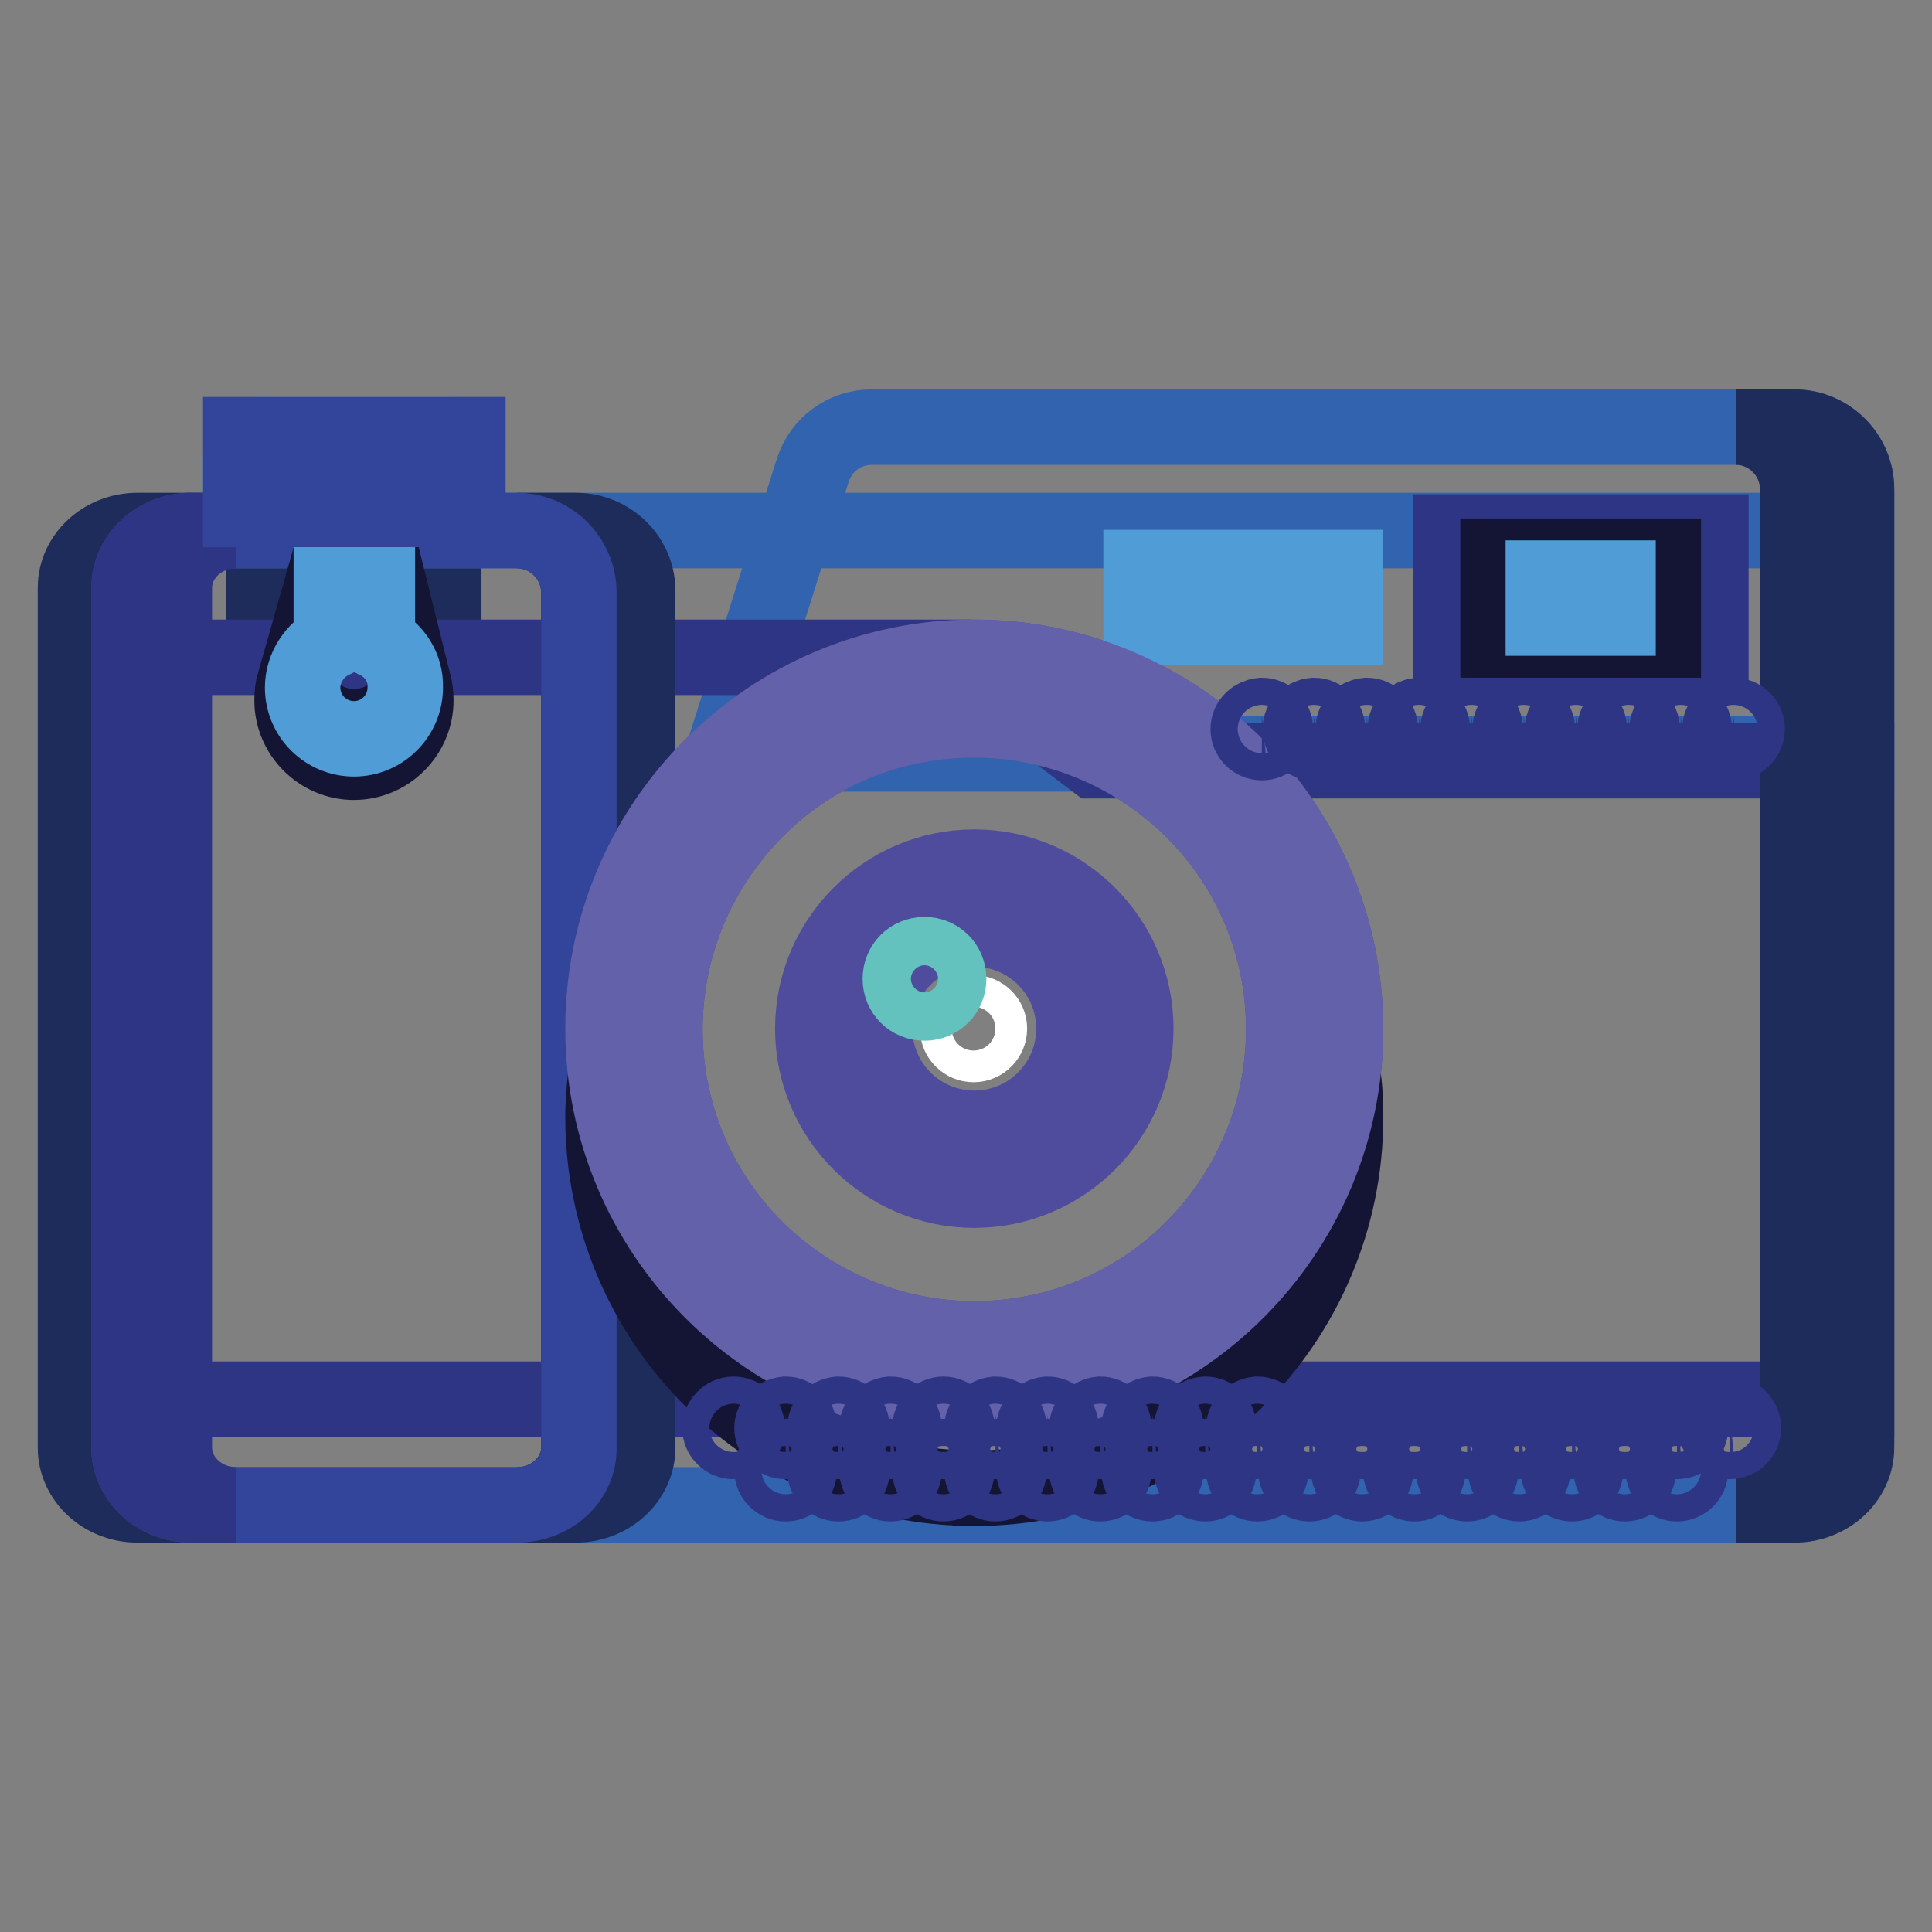 <?xml version="1.0" encoding="utf-8"?>
<!-- Svg Vector Icons : http://www.onlinewebfonts.com/icon -->
<!DOCTYPE svg PUBLIC "-//W3C//DTD SVG 1.1//EN" "http://www.w3.org/Graphics/SVG/1.1/DTD/svg11.dtd">
<svg version="1.1" xmlns="http://www.w3.org/2000/svg" xmlns:xlink="http://www.w3.org/1999/xlink" x="0px" y="0px" viewBox="0 0 256 256" enable-background="new 0 0 256 256" xml:space="preserve">
<rect x="0" y="0" width="256" height="256" fill="#808080" stroke="none"/>
<g> <path stroke-width="10" fill-opacity="0" stroke="#3163af"  d="M246,99.9H95.8l11.9-37.6c1.1-3.4,4.2-5.7,7.8-5.7h122.3c4.5,0,8.2,3.7,8.2,8.2V99.9z"/> <path stroke-width="10" fill-opacity="0" stroke="#1e2c5b"  d="M35,63.1h23.8v16.8H35V63.1z"/> <path stroke-width="10" fill-opacity="0" stroke="#3163af"  d="M237.8,199.4H25.3c-4.5,0-8.2-3.7-8.2-8.2V78.5c0-4.5,3.7-8.2,8.2-8.2H246v120.9 C246,195.7,242.3,199.4,237.8,199.4z"/> <path stroke-width="10" fill-opacity="0" stroke="#2f3585"  d="M246,185.4H17.1V87.1h109.8l18.1,13.7h101V185.4z"/> <path stroke-width="10" fill-opacity="0" stroke="#1e2c5b"  d="M17.1,191.8V77.9c0-4.2,3.7-7.6,8.2-7.6h-7.1c-4.5,0-8.2,3.4-8.2,7.6v113.9c0,4.2,3.7,7.6,8.2,7.6h7.1 C20.8,199.4,17.1,196,17.1,191.8z M76.3,70.3h-7.8c4.5,0,8.2,3.7,8.2,8.2v113.3c0,4.2-3.7,7.6-8.2,7.6h7.8c4.5,0,8.2-3.4,8.2-7.6 V78.5C84.6,74,80.9,70.3,76.3,70.3z"/> <path stroke-width="10" fill-opacity="0" stroke="#509cd6"  d="M59.3,67.4H34.6c-1.5,0-2.7-1.2-2.7-2.7v-4.4c0-1.5,1.2-2.7,2.7-2.7h24.7c1.5,0,2.7,1.2,2.7,2.7v4.4 C62,66.2,60.8,67.4,59.3,67.4z M129.1,181.4c-24.8,0-45.1-20.2-45.1-45.1c0-24.8,20.2-45.1,45.1-45.1c24.8,0,45.1,20.2,45.1,45.1 C174.1,161.2,153.9,181.4,129.1,181.4z"/> <path stroke-width="10" fill-opacity="0" stroke="#4f4c9e"  d="M129.1,95.4c10.9,0,21.2,4.3,29,12c7.7,7.7,12,18,12,29c0,10.9-4.3,21.2-12,29c-7.7,7.7-18,12-29,12 c-10.9,0-21.2-4.3-29-12c-7.7-7.7-12-18-12-29c0-10.9,4.3-21.2,12-29C107.8,99.6,118.1,95.4,129.1,95.4 M129.1,87.1 c-27.1,0-49.2,22-49.2,49.2c0,27.1,22,49.2,49.2,49.2c27.1,0,49.2-22,49.2-49.2C178.2,109.2,156.2,87.1,129.1,87.1z"/> <path stroke-width="10" fill-opacity="0" stroke="#4f4c9e"  d="M129.1,123.1c7.3,0,13.2,5.9,13.2,13.2s-5.9,13.2-13.2,13.2c-7.3,0-13.2-5.9-13.2-13.2 S121.8,123.1,129.1,123.1 M129.1,114.9c-11.8,0-21.4,9.6-21.4,21.4c0,11.8,9.6,21.4,21.4,21.4c11.8,0,21.4-9.6,21.4-21.4 C150.5,124.5,140.9,114.9,129.1,114.9z"/> <path stroke-width="10" fill-opacity="0" stroke="#ffffff"  d="M126.9,136.3c0,1.2,1,2.1,2.1,2.1c1.2,0,2.1-1,2.1-2.1c0,0,0,0,0,0c0-1.2-1-2.1-2.1-2.1 C127.9,134.2,126.9,135.1,126.9,136.3z"/> <path stroke-width="10" fill-opacity="0" stroke="#63c2be"  d="M119.3,129.7c0,1.8,1.4,3.2,3.2,3.2c1.8,0,3.2-1.4,3.2-3.2c0-1.8-1.4-3.2-3.2-3.2 C120.7,126.5,119.3,127.9,119.3,129.7z"/> <path stroke-width="10" fill-opacity="0" stroke="#f6db67"  d="M152.1,76.1h25.3v6.3h-25.3V76.1z"/> <path stroke-width="10" fill-opacity="0" stroke="#509cd6"  d="M176.6,76.9v4.7h-23.7v-4.7H176.6 M178.2,75.2h-27v7.9h27V75.2z"/> <path stroke-width="10" fill-opacity="0" stroke="#2f3585"  d="M192.2,70.5h34.5V88h-34.5V70.5z"/> <path stroke-width="10" fill-opacity="0" stroke="#141534"  d="M198.5,73.7h21.9v11.1h-21.9V73.7z"/> <path stroke-width="10" fill-opacity="0" stroke="#509cd6"  d="M204.5,76.6h9.9v5.3h-9.9V76.6z"/> <path stroke-width="10" fill-opacity="0" stroke="#33459a"  d="M68.5,199.4H25.3c-4.5,0-8.2-3.4-8.2-7.6V77.9c0-4.2,3.7-7.6,8.2-7.6h43.2c4.5,0,8.2,3.7,8.2,8.2v113.3 C76.8,196,73.1,199.4,68.5,199.4L68.5,199.4z"/> <path stroke-width="10" fill-opacity="0" stroke="#2f3585"  d="M23.1,191.8V77.9c0-4.2,3.7-7.6,8.2-7.6h-6c-4.5,0-8.2,3.4-8.2,7.6v113.9c0,4.2,3.7,7.6,8.2,7.6h6 C26.8,199.4,23.1,196,23.1,191.8z"/> <path stroke-width="10" fill-opacity="0" stroke="#141534"  d="M46.9,96.3c-3.7,0-6.9-2.5-7.9-5.9c-0.2,0.7-0.3,1.5-0.3,2.4c0,4.5,3.7,8.2,8.2,8.2c4.5,0,8.2-3.7,8.2-8.2 c0-0.8-0.1-1.6-0.3-2.4C53.8,93.8,50.7,96.3,46.9,96.3z M129.1,185.3c-25.1,0-45.9-18.9-48.8-43.2c-0.2,1.9-0.4,3.9-0.4,5.9 c0,27.1,22,49.2,49.2,49.2c27.1,0,49.2-22,49.2-49.2c0-2-0.1-4-0.4-5.9C174.9,166.4,154.2,185.3,129.1,185.3z"/> <path stroke-width="10" fill-opacity="0" stroke="#509cd6"  d="M50,85v-8.6h-6.1V85c-2.2,1.1-3.8,3.5-3.8,6.1c0,3.8,3.1,6.8,6.8,6.8c3.8,0,6.8-3.1,6.8-6.8 C53.8,88.4,52.2,86.1,50,85z"/> <path stroke-width="10" fill-opacity="0" stroke="#6261aa"  d="M129.1,95.4c10.9,0,21.2,4.3,29,12c7.7,7.7,12,18,12,29c0,10.9-4.3,21.2-12,29c-7.7,7.7-18,12-29,12 c-10.9,0-21.2-4.3-29-12c-7.7-7.7-12-18-12-29c0-10.9,4.3-21.2,12-29C107.8,99.6,118.1,95.4,129.1,95.4 M129.1,87.1 c-27.1,0-49.2,22-49.2,49.2c0,27.1,22,49.2,49.2,49.2c27.1,0,49.2-22,49.2-49.2C178.2,109.2,156.2,87.1,129.1,87.1z"/> <path stroke-width="10" fill-opacity="0" stroke="#1e2c5b"  d="M237.8,56.6H230c4.5,0,8.2,3.7,8.2,8.2v127c0,4.2-3.7,7.6-8.2,7.6h7.8c4.5,0,8.2-3.4,8.2-7.6v-127 C246,60.3,242.3,56.6,237.8,56.6z"/> <path stroke-width="10" fill-opacity="0" stroke="#33459a"  d="M31.9,57.6h1.7v9.9h-1.7V57.6z M37.6,57.6h1.7v9.9h-1.7V57.6z M43.3,57.6h1.7v9.9h-1.7V57.6z M49,57.6h1.7 v9.9H49V57.6z M54.7,57.6h1.7v9.9h-1.7V57.6z M60.4,57.6H62v9.9h-1.7V57.6z"/> <path stroke-width="10" fill-opacity="0" stroke="#2f3585"  d="M171.7,189.2c0,1,0.8,1.8,1.8,1.8c1,0,1.8-0.8,1.8-1.8c0,0,0,0,0,0c0-1-0.8-1.8-1.8-1.8 C172.5,187.5,171.7,188.3,171.7,189.2C171.7,189.2,171.7,189.2,171.7,189.2z"/> <path stroke-width="10" fill-opacity="0" stroke="#2f3585"  d="M164.8,189.2c0,1,0.8,1.8,1.8,1.8c1,0,1.8-0.8,1.8-1.8c0,0,0,0,0,0c0-1-0.8-1.8-1.8-1.8 C165.6,187.5,164.8,188.3,164.8,189.2C164.8,189.2,164.8,189.2,164.8,189.2z"/> <path stroke-width="10" fill-opacity="0" stroke="#2f3585"  d="M157.9,189.2c0,1,0.8,1.8,1.8,1.8c1,0,1.8-0.8,1.8-1.8c0,0,0,0,0,0c0-1-0.8-1.8-1.8-1.8 C158.6,187.5,157.9,188.3,157.9,189.2C157.9,189.2,157.9,189.2,157.9,189.2z"/> <path stroke-width="10" fill-opacity="0" stroke="#2f3585"  d="M150.9,189.2c0,1,0.8,1.8,1.8,1.8c1,0,1.8-0.8,1.8-1.8c0,0,0,0,0,0c0-1-0.8-1.8-1.8-1.8 C151.7,187.5,150.9,188.3,150.9,189.2C150.9,189.2,150.9,189.2,150.9,189.2z"/> <path stroke-width="10" fill-opacity="0" stroke="#2f3585"  d="M144,189.2c0,1,0.8,1.8,1.8,1.8c1,0,1.8-0.8,1.8-1.8c0,0,0,0,0,0c0-1-0.8-1.8-1.8-1.8 C144.8,187.5,144,188.3,144,189.2C144,189.2,144,189.2,144,189.2z"/> <path stroke-width="10" fill-opacity="0" stroke="#2f3585"  d="M137,189.2c0,1,0.8,1.8,1.8,1.8c1,0,1.8-0.8,1.8-1.8c0,0,0,0,0,0c0-1-0.8-1.8-1.8-1.8 C137.8,187.5,137,188.3,137,189.2C137,189.2,137,189.2,137,189.2z"/> <path stroke-width="10" fill-opacity="0" stroke="#2f3585"  d="M130.1,189.2c0,1,0.8,1.8,1.8,1.8c1,0,1.8-0.8,1.8-1.8c0,0,0,0,0,0c0-1-0.8-1.8-1.8-1.8 C130.9,187.5,130.1,188.3,130.1,189.2C130.1,189.2,130.1,189.2,130.1,189.2z"/> <path stroke-width="10" fill-opacity="0" stroke="#2f3585"  d="M123.2,189.2c0,1,0.8,1.8,1.8,1.8c1,0,1.8-0.8,1.8-1.8c0,0,0,0,0,0c0-1-0.8-1.8-1.8-1.8 S123.2,188.3,123.2,189.2C123.2,189.2,123.2,189.2,123.2,189.2z"/> <path stroke-width="10" fill-opacity="0" stroke="#2f3585"  d="M116.2,189.2c0,1,0.8,1.8,1.8,1.8c1,0,1.8-0.8,1.8-1.8c0,0,0,0,0,0c0-1-0.8-1.8-1.8-1.8 C117,187.5,116.2,188.3,116.2,189.2C116.2,189.2,116.2,189.2,116.2,189.2z"/> <path stroke-width="10" fill-opacity="0" stroke="#2f3585"  d="M109.3,189.2c0,1,0.8,1.8,1.8,1.8c1,0,1.8-0.8,1.8-1.8c0,0,0,0,0,0c0-1-0.8-1.8-1.8-1.8 C110.1,187.5,109.3,188.3,109.3,189.2C109.3,189.2,109.3,189.2,109.3,189.2z"/> <path stroke-width="10" fill-opacity="0" stroke="#2f3585"  d="M102.3,189.2c0,1,0.8,1.8,1.8,1.8c1,0,1.8-0.8,1.8-1.8c0,0,0,0,0,0c0-1-0.8-1.8-1.8-1.8 C103.1,187.5,102.3,188.3,102.3,189.2C102.3,189.2,102.3,189.2,102.3,189.2z"/> <path stroke-width="10" fill-opacity="0" stroke="#2f3585"  d="M95.4,189.2c0,1,0.8,1.8,1.8,1.8c1,0,1.8-0.8,1.8-1.8c0,0,0,0,0,0c0-1-0.8-1.8-1.8-1.8 S95.4,188.3,95.4,189.2C95.4,189.2,95.4,189.2,95.4,189.2z"/> <path stroke-width="10" fill-opacity="0" stroke="#2f3585"  d="M178.7,189.2c0,1,0.8,1.8,1.8,1.8c1,0,1.8-0.8,1.8-1.8c0,0,0,0,0,0c0-1-0.8-1.8-1.8-1.8 S178.7,188.3,178.7,189.2C178.7,189.2,178.7,189.2,178.7,189.2z"/> <path stroke-width="10" fill-opacity="0" stroke="#2f3585"  d="M185.6,189.2c0,1,0.8,1.8,1.8,1.8c1,0,1.8-0.8,1.8-1.8c0,0,0,0,0,0c0-1-0.8-1.8-1.8-1.8 S185.6,188.3,185.6,189.2C185.6,189.2,185.6,189.2,185.6,189.2z"/> <path stroke-width="10" fill-opacity="0" stroke="#2f3585"  d="M192.6,189.2c0,1,0.8,1.8,1.8,1.8c1,0,1.8-0.8,1.8-1.8c0,0,0,0,0,0c0-1-0.8-1.8-1.8-1.8 C193.4,187.5,192.6,188.3,192.6,189.2C192.6,189.2,192.6,189.2,192.6,189.2z"/> <path stroke-width="10" fill-opacity="0" stroke="#2f3585"  d="M199.5,189.2c0,1,0.8,1.8,1.8,1.8c1,0,1.8-0.8,1.8-1.8c0,0,0,0,0,0c0-1-0.8-1.8-1.8-1.8 C200.3,187.5,199.5,188.3,199.5,189.2C199.5,189.2,199.5,189.2,199.5,189.2z"/> <path stroke-width="10" fill-opacity="0" stroke="#2f3585"  d="M206.5,189.2c0,1,0.8,1.8,1.8,1.8c1,0,1.8-0.8,1.8-1.8c0,0,0,0,0,0c0-1-0.8-1.8-1.8-1.8 C207.3,187.5,206.5,188.3,206.5,189.2C206.5,189.2,206.5,189.2,206.5,189.2z"/> <path stroke-width="10" fill-opacity="0" stroke="#2f3585"  d="M213.5,189.2c0,1,0.8,1.8,1.8,1.8c1,0,1.8-0.8,1.8-1.8c0,0,0,0,0,0c0-1-0.8-1.8-1.8-1.8 S213.5,188.3,213.5,189.2C213.5,189.2,213.5,189.2,213.5,189.2z"/> <path stroke-width="10" fill-opacity="0" stroke="#2f3585"  d="M220.4,189.2c0,1,0.8,1.8,1.8,1.8c1,0,1.8-0.8,1.8-1.8c0,0,0,0,0,0c0-1-0.8-1.8-1.8-1.8 C221.2,187.5,220.4,188.3,220.4,189.2C220.4,189.2,220.4,189.2,220.4,189.2z"/> <path stroke-width="10" fill-opacity="0" stroke="#2f3585"  d="M227.4,189.2c0,1,0.8,1.8,1.8,1.8c1,0,1.8-0.8,1.8-1.8c0,0,0,0,0,0c0-1-0.8-1.8-1.8-1.8 C228.2,187.5,227.4,188.3,227.4,189.2C227.4,189.2,227.4,189.2,227.4,189.2z"/> <path stroke-width="10" fill-opacity="0" stroke="#2f3585"  d="M227.9,96.6c0,1,0.8,1.8,1.8,1.8c1,0,1.8-0.8,1.8-1.8c0,0,0,0,0,0c0-1-0.8-1.8-1.8-1.8 C228.7,94.9,227.9,95.6,227.9,96.6C227.9,96.6,227.9,96.6,227.9,96.6z"/> <path stroke-width="10" fill-opacity="0" stroke="#2f3585"  d="M220.9,96.6c0,1,0.8,1.8,1.8,1.8c1,0,1.8-0.8,1.8-1.8c0,0,0,0,0,0c0-1-0.8-1.8-1.8-1.8 C221.7,94.9,220.9,95.6,220.9,96.6C220.9,96.6,220.9,96.6,220.9,96.6z"/> <path stroke-width="10" fill-opacity="0" stroke="#2f3585"  d="M214,96.6c0,1,0.8,1.8,1.8,1.8c1,0,1.8-0.8,1.8-1.8c0,0,0,0,0,0c0-1-0.8-1.8-1.8-1.8 C214.8,94.9,214,95.6,214,96.6C214,96.6,214,96.6,214,96.6z"/> <path stroke-width="10" fill-opacity="0" stroke="#2f3585"  d="M207,96.6c0,1,0.8,1.8,1.8,1.8c1,0,1.8-0.8,1.8-1.8c0,0,0,0,0,0c0-1-0.8-1.8-1.8-1.8 C207.8,94.9,207.1,95.6,207,96.6C207,96.6,207,96.6,207,96.6z"/> <path stroke-width="10" fill-opacity="0" stroke="#2f3585"  d="M200.1,96.6c0,1,0.8,1.8,1.8,1.8c1,0,1.8-0.8,1.8-1.8c0,0,0,0,0,0c0-1-0.8-1.8-1.8-1.8 C200.9,94.9,200.1,95.6,200.1,96.6C200.1,96.6,200.1,96.6,200.1,96.6z"/> <path stroke-width="10" fill-opacity="0" stroke="#2f3585"  d="M193.2,96.6c0,1,0.8,1.8,1.8,1.8c1,0,1.8-0.8,1.8-1.8c0,0,0,0,0,0c0-1-0.8-1.8-1.8-1.8 C194,94.9,193.2,95.6,193.2,96.6C193.2,96.6,193.2,96.6,193.2,96.6z"/> <path stroke-width="10" fill-opacity="0" stroke="#2f3585"  d="M186.2,96.6c0,1,0.8,1.8,1.8,1.8c1,0,1.8-0.8,1.8-1.8c0,0,0,0,0,0c0-1-0.8-1.8-1.8-1.8 C187,94.9,186.2,95.6,186.2,96.6C186.2,96.6,186.2,96.6,186.2,96.6z"/> <path stroke-width="10" fill-opacity="0" stroke="#2f3585"  d="M179.3,96.6c0,1,0.8,1.8,1.8,1.8c1,0,1.8-0.8,1.8-1.8c0,0,0,0,0,0c0-1-0.8-1.8-1.8-1.8 C180.1,94.9,179.3,95.6,179.3,96.6C179.3,96.6,179.3,96.6,179.3,96.6z"/> <path stroke-width="10" fill-opacity="0" stroke="#2f3585"  d="M172.3,96.6c0,1,0.8,1.8,1.8,1.8c1,0,1.8-0.8,1.8-1.8c0,0,0,0,0,0c0-1-0.8-1.8-1.8-1.8 C173.1,94.9,172.3,95.6,172.3,96.6C172.3,96.6,172.3,96.6,172.3,96.6z"/> <path stroke-width="10" fill-opacity="0" stroke="#2f3585"  d="M165.4,96.6c0,1,0.8,1.8,1.8,1.8c1,0,1.8-0.8,1.8-1.8c0,0,0,0,0,0c0-1-0.8-1.8-1.8-1.8 C166.2,94.9,165.4,95.6,165.4,96.6C165.4,96.6,165.4,96.6,165.4,96.6z"/> <path stroke-width="10" fill-opacity="0" stroke="#2f3585"  d="M171.7,194.8c0,1,0.8,1.8,1.8,1.8c1,0,1.8-0.8,1.8-1.8c0,0,0,0,0,0c0-1-0.8-1.8-1.8-1.8 C172.5,193,171.7,193.8,171.7,194.8C171.7,194.8,171.7,194.8,171.7,194.8z"/> <path stroke-width="10" fill-opacity="0" stroke="#2f3585"  d="M164.8,194.8c0,1,0.8,1.8,1.8,1.8c1,0,1.8-0.8,1.8-1.8c0,0,0,0,0,0c0-1-0.8-1.8-1.8-1.8 C165.6,193,164.8,193.8,164.8,194.8C164.8,194.8,164.8,194.8,164.8,194.8z"/> <path stroke-width="10" fill-opacity="0" stroke="#2f3585"  d="M157.9,194.8c0,1,0.8,1.8,1.8,1.8c1,0,1.8-0.8,1.8-1.8c0,0,0,0,0,0c0-1-0.8-1.8-1.8-1.8 C158.6,193,157.9,193.8,157.9,194.8C157.9,194.8,157.9,194.8,157.9,194.8z"/> <path stroke-width="10" fill-opacity="0" stroke="#2f3585"  d="M150.9,194.8c0,1,0.8,1.8,1.8,1.8c1,0,1.8-0.8,1.8-1.8c0,0,0,0,0,0c0-1-0.8-1.8-1.8-1.8 C151.7,193,150.9,193.8,150.9,194.8C150.9,194.8,150.9,194.8,150.9,194.8z"/> <path stroke-width="10" fill-opacity="0" stroke="#2f3585"  d="M144,194.8c0,1,0.8,1.8,1.8,1.8c1,0,1.8-0.8,1.8-1.8c0,0,0,0,0,0c0-1-0.8-1.8-1.8-1.8 C144.8,193,144,193.8,144,194.8C144,194.8,144,194.8,144,194.8z"/> <path stroke-width="10" fill-opacity="0" stroke="#2f3585"  d="M137,194.8c0,1,0.8,1.8,1.8,1.8c1,0,1.8-0.8,1.8-1.8c0,0,0,0,0,0c0-1-0.8-1.8-1.8-1.8 C137.8,193,137,193.8,137,194.8C137,194.8,137,194.8,137,194.8z"/> <path stroke-width="10" fill-opacity="0" stroke="#2f3585"  d="M130.1,194.8c0,1,0.8,1.8,1.8,1.8c1,0,1.8-0.8,1.8-1.8c0,0,0,0,0,0c0-1-0.8-1.8-1.8-1.8 C130.9,193,130.1,193.8,130.1,194.8C130.1,194.8,130.1,194.8,130.1,194.8z"/> <path stroke-width="10" fill-opacity="0" stroke="#2f3585"  d="M123.2,194.8c0,1,0.8,1.8,1.8,1.8c1,0,1.8-0.8,1.8-1.8c0,0,0,0,0,0c0-1-0.8-1.8-1.8-1.8 C123.9,193,123.2,193.8,123.2,194.8C123.2,194.8,123.2,194.8,123.2,194.8z"/> <path stroke-width="10" fill-opacity="0" stroke="#2f3585"  d="M116.2,194.8c0,1,0.8,1.8,1.8,1.8c1,0,1.8-0.8,1.8-1.8c0,0,0,0,0,0c0-1-0.8-1.8-1.8-1.8 C117,193,116.2,193.8,116.2,194.8C116.2,194.8,116.2,194.8,116.2,194.8z"/> <path stroke-width="10" fill-opacity="0" stroke="#2f3585"  d="M109.3,194.8c0,1,0.8,1.8,1.8,1.8c1,0,1.8-0.8,1.8-1.8c0,0,0,0,0,0c0-1-0.8-1.8-1.8-1.8 C110.1,193,109.3,193.8,109.3,194.8C109.3,194.8,109.3,194.8,109.3,194.8z"/> <path stroke-width="10" fill-opacity="0" stroke="#2f3585"  d="M102.3,194.8c0,1,0.8,1.8,1.8,1.8c1,0,1.8-0.8,1.8-1.8c0,0,0,0,0,0c0-1-0.8-1.8-1.8-1.8 C103.1,193,102.3,193.8,102.3,194.8C102.3,194.8,102.3,194.8,102.3,194.8z"/> <path stroke-width="10" fill-opacity="0" stroke="#2f3585"  d="M178.7,194.8c0,1,0.8,1.8,1.8,1.8c1,0,1.8-0.8,1.8-1.8c0,0,0,0,0,0c0-1-0.8-1.8-1.8-1.8 C179.5,193,178.7,193.8,178.7,194.8C178.7,194.8,178.7,194.8,178.7,194.8z"/> <path stroke-width="10" fill-opacity="0" stroke="#2f3585"  d="M185.6,194.8c0,1,0.8,1.8,1.8,1.8c1,0,1.8-0.8,1.8-1.8c0,0,0,0,0,0c0-1-0.8-1.8-1.8-1.8 C186.4,193,185.6,193.8,185.6,194.8C185.6,194.8,185.6,194.8,185.6,194.8z"/> <path stroke-width="10" fill-opacity="0" stroke="#2f3585"  d="M192.6,194.8c0,1,0.8,1.8,1.8,1.8c1,0,1.8-0.8,1.8-1.8c0,0,0,0,0,0c0-1-0.8-1.8-1.8-1.8 C193.4,193,192.6,193.8,192.6,194.8C192.6,194.8,192.6,194.8,192.6,194.8z"/> <path stroke-width="10" fill-opacity="0" stroke="#2f3585"  d="M199.5,194.8c0,1,0.8,1.8,1.8,1.8c1,0,1.8-0.8,1.8-1.8c0,0,0,0,0,0c0-1-0.8-1.8-1.8-1.8 C200.3,193,199.5,193.8,199.5,194.8C199.5,194.8,199.5,194.8,199.5,194.8z"/> <path stroke-width="10" fill-opacity="0" stroke="#2f3585"  d="M206.5,194.8c0,1,0.8,1.8,1.8,1.8c1,0,1.8-0.8,1.8-1.8c0,0,0,0,0,0c0-1-0.8-1.8-1.8-1.8 C207.3,193,206.5,193.8,206.5,194.8C206.5,194.8,206.5,194.8,206.5,194.8z"/> <path stroke-width="10" fill-opacity="0" stroke="#2f3585"  d="M213.5,194.8c0,1,0.8,1.8,1.8,1.8c1,0,1.8-0.8,1.8-1.8c0,0,0,0,0,0c0-1-0.8-1.8-1.8-1.8 C214.2,193,213.5,193.8,213.5,194.8C213.5,194.8,213.5,194.8,213.5,194.8z"/> <path stroke-width="10" fill-opacity="0" stroke="#2f3585"  d="M220.4,194.8c0,1,0.8,1.8,1.8,1.8c1,0,1.8-0.8,1.8-1.8c0,0,0,0,0,0c0-1-0.8-1.8-1.8-1.8 C221.2,193,220.4,193.8,220.4,194.8C220.4,194.8,220.4,194.8,220.4,194.8z"/></g>
</svg>